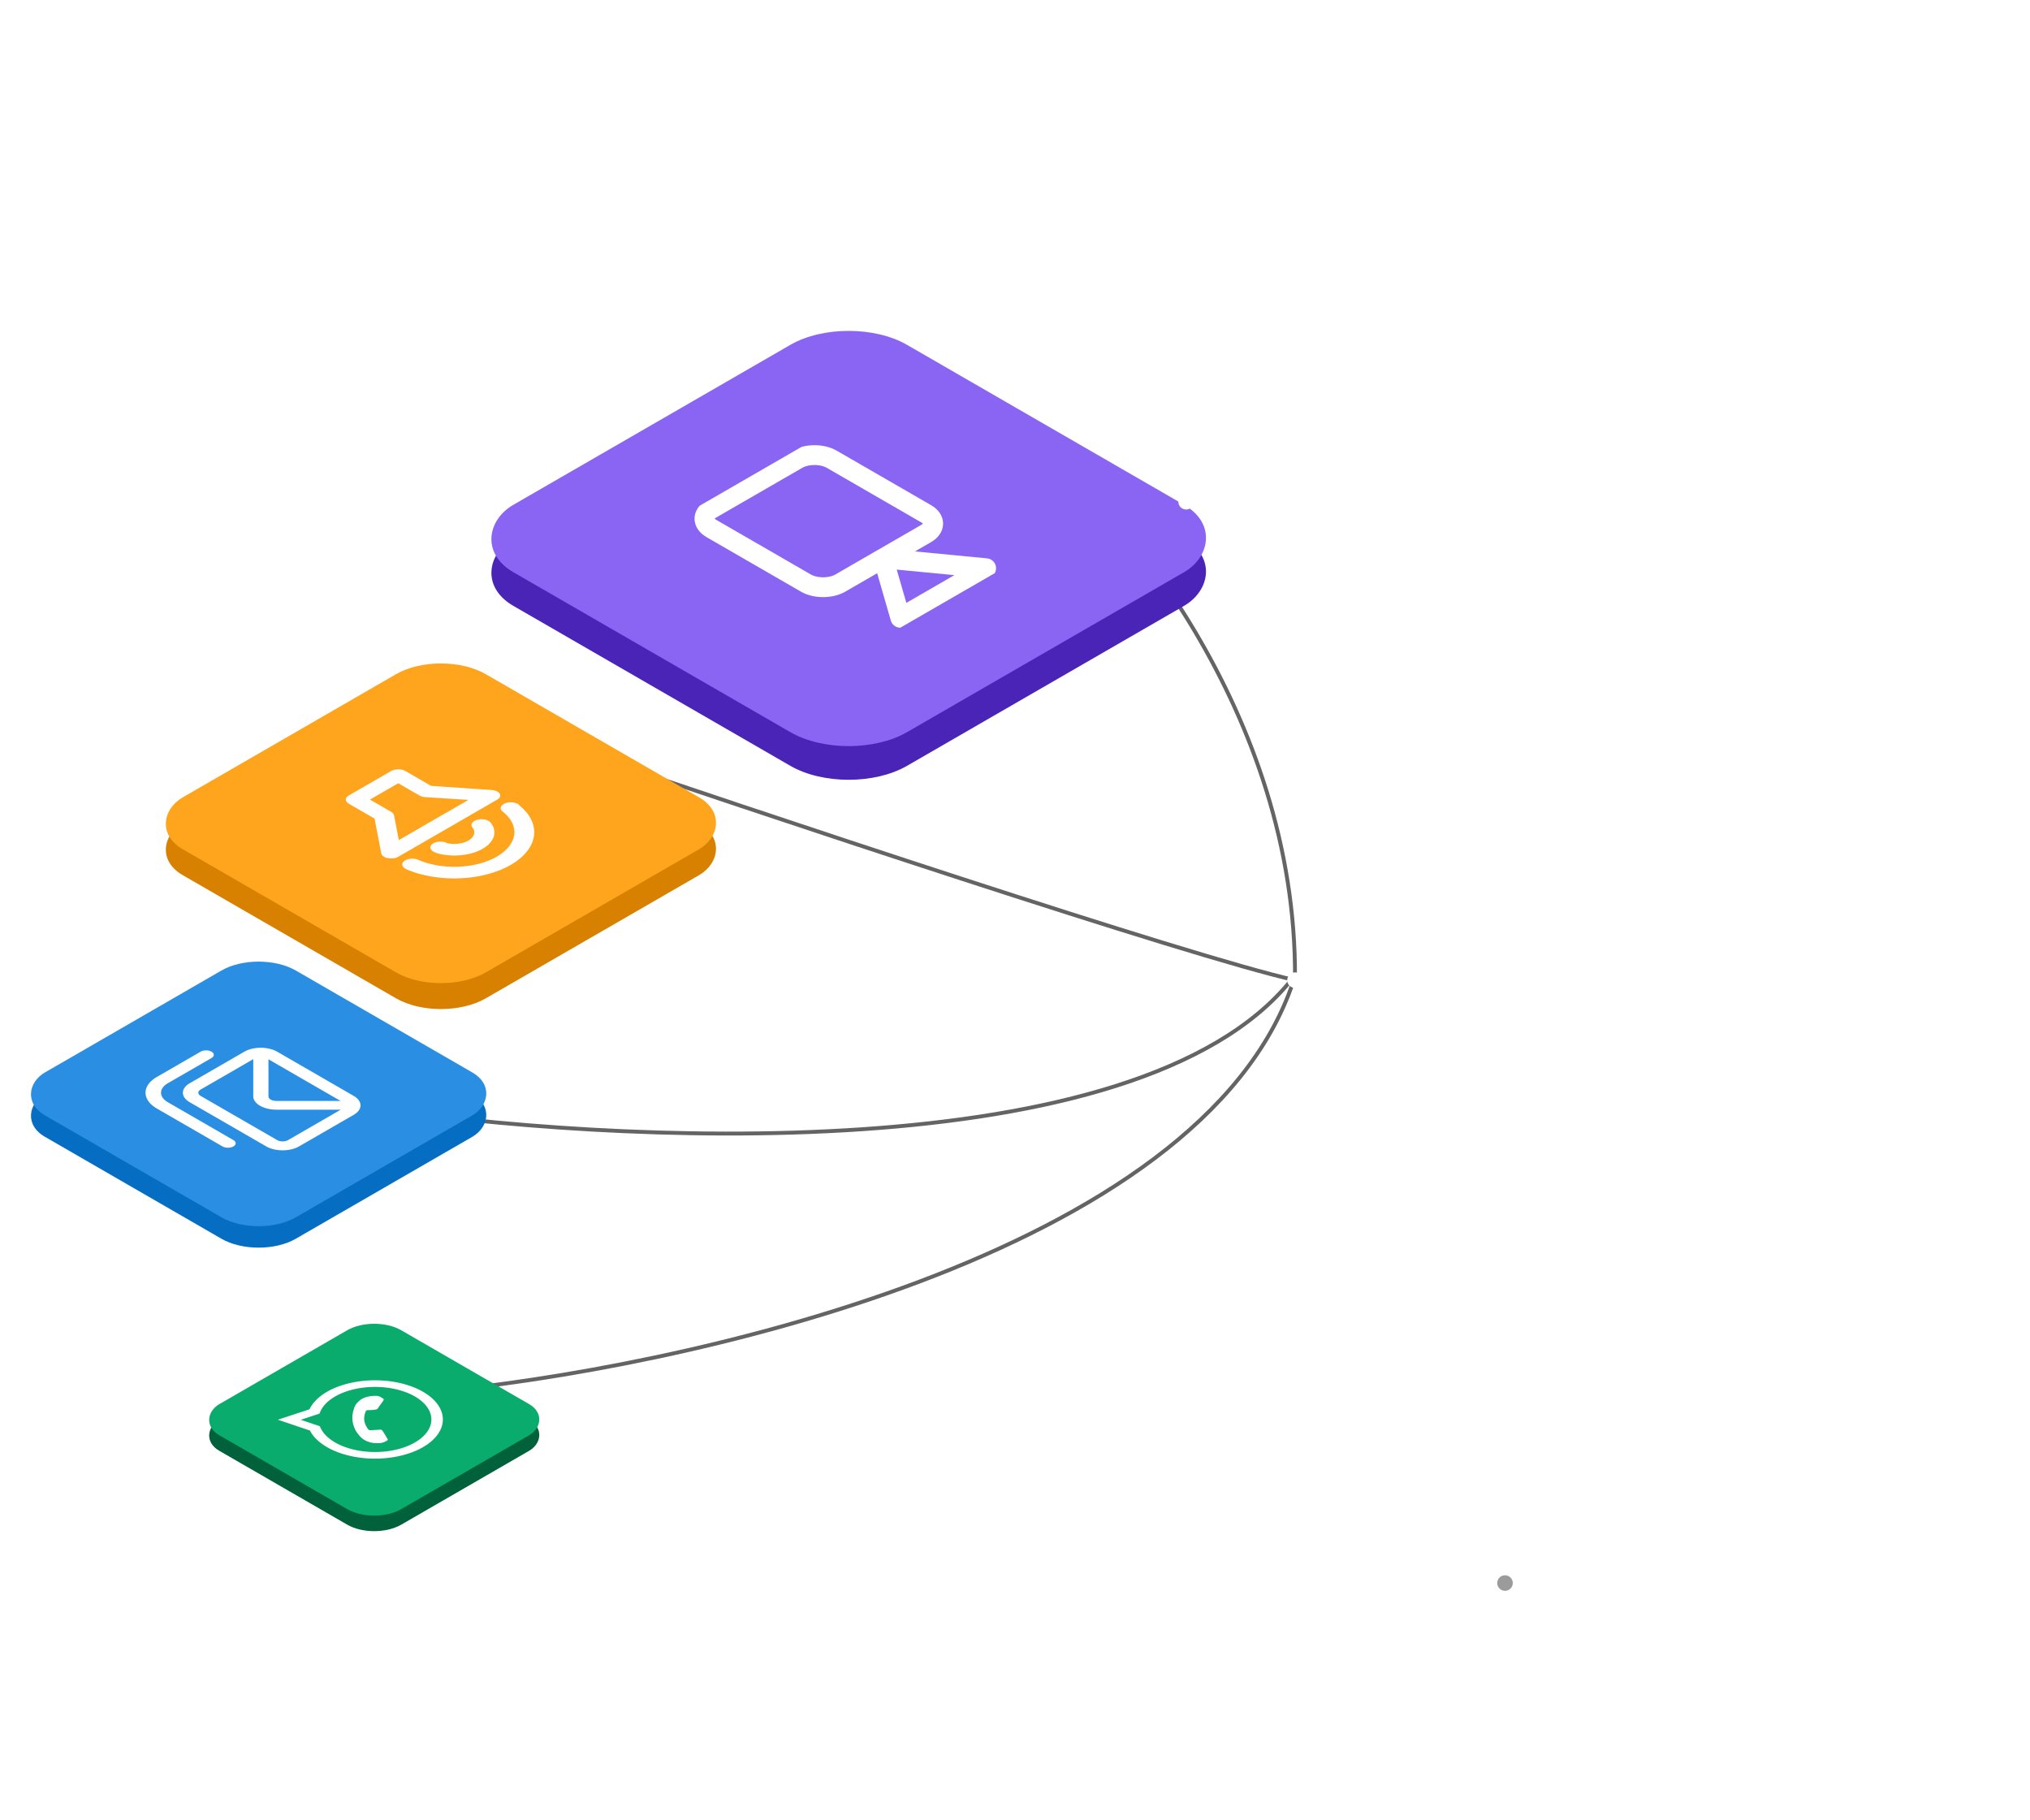 <svg xmlns="http://www.w3.org/2000/svg" fill="none" viewBox="0 0 522 468">
  <g filter="url(#IhxoOWA7ca)">
    <circle cx="109" cy="366" r="2" fill="#fff"/>
  </g>
  <g filter="url(#IhxoOWA7cb)">
    <circle cx="93" cy="289" r="2" fill="#fff"/>
  </g>
  <g filter="url(#IhxoOWA7cc)">
    <circle cx="86" cy="294" r="2" fill="#fff"/>
  </g>
  <mask id="IhxoOWA7ce" style="mask-type:alpha" maskUnits="userSpaceOnUse" x="54" y="0" width="468" height="468">
    <circle cx="288" cy="234" r="233.5" fill="#D9D9D9" stroke="url(#IhxoOWA7cd)"/>
  </mask>
  <g mask="url(#IhxoOWA7ce)">
    <path d="M87.501 144h-7.573c-4.263 0-7.116-4.289-5.257-8.125 6.158-12.707 17.724-33.266 33.456-52.549 24.752-30.337 60.848-51.34 102.616-71.758C243.758-4.573 280.284-3.8 302.209.347a5.76 5.76 0 011.52.517l18.712 9.355c1.821.911 1.275 3.644-.757 3.784l-38.052 2.624a6.002 6.002 0 00-4.407 2.411l-9.36 12.621a6.003 6.003 0 01-3.608 2.302l-52.562 10.834a6.001 6.001 0 00-4.226 3.34l-8.221 17.624c-.201.43-.35.882-.444 1.348l-10.637 52.618a6 6 0 01-6.961 4.713l-27.797-5.089a6.007 6.007 0 01-3.252-1.751l-10.385-10.838a6.002 6.002 0 00-4.333-1.849h-10.712a6 6 0 00-5.938 5.138l-4.181 28.812A6 6 0 01110.67 144H87.501zm53.072 253.329l-2.096 13.572c-.575 3.723-4.905 5.491-7.875 3.175-30.59-23.851-38.568-38.911-55.416-70.8-18.134-40.282-25.59-73.082-25.235-104.88.033-2.911 2.604-5.109 5.496-4.775l8.95 1.034a5.006 5.006 0 012.868 1.34l8.63 8.185a4.993 4.993 0 011.358 2.225l5.067 17.347c.15.517.384 1.005.69 1.447l14.157 20.421c.229.329.417.685.56 1.059l3.943 10.288a4.996 4.996 0 002.61 2.767l28.609 12.93c.509.231.976.544 1.382.929l11.871 11.26a5 5 0 011.434 4.737l-6.898 30.301c-.053.233-.09.469-.109.706l-1.219 15.043a5.002 5.002 0 01-1.356 3.037l-.937.988a4.998 4.998 0 00-.958 5.434l4.118 9.473c.377.867.5 1.823.356 2.757zM295.5 196.5l32.524-13.625a5 5 0 016.484 2.543l1.66 3.651A5 5 0 00340.72 192h25.035a5 5 0 004.219-2.316l3.135-4.927a5 5 0 016.398-1.816L407.5 196.5l21.5 12.25 15.853 9.848a4.99 4.99 0 011.145.979l7.16 8.291a5.003 5.003 0 004.62 1.661l16.579-2.81c4.113-.697 7.221 3.653 5.228 7.319l-10.158 18.677a5.007 5.007 0 01-1.1 1.374l-14.414 12.612a4.995 4.995 0 00-1.358 1.927l-6.706 16.987a4.999 4.999 0 00-.349 1.836v26.189c0 .891-.238 1.765-.689 2.532l-17.278 29.421a4.98 4.98 0 00-.655 1.952l-4.144 35.453a4.998 4.998 0 01-1.791 3.282L400 403.5l-15.73 17.079a5.005 5.005 0 01-4.358 1.566l-19.602-2.691a5.002 5.002 0 01-4.157-3.686l-4.384-16.741a4.993 4.993 0 00-.932-1.856l-12.241-15.301a4.999 4.999 0 01-1.096-3.124v-24.801a5 5 0 00-.345-1.825L327.5 327.5l-3.415-10.673a4.996 4.996 0 01.202-3.576l5.04-11.199c1.489-3.309-.932-7.052-4.56-7.052h-9.997a4.998 4.998 0 01-3.146-1.114l-6.855-5.549a5 5 0 00-4.984-.764l-16.205 6.407a4.999 4.999 0 01-4.811-.629l-18.995-14.039a5.005 5.005 0 01-2.001-3.507l-2.666-25.773a5.006 5.006 0 00-.616-1.937l-7.196-12.793a5 5 0 01-.124-4.669l9.897-20a5.001 5.001 0 012.929-2.535L295.5 196.5z" fill="#fff" fill-opacity=".1"/>
    <path d="M416.944 172.571l-13.177-5.353a7.003 7.003 0 01-2.926-2.233l-9.74-12.737a6.999 6.999 0 00-5.56-2.748h-7.437c-.402 0-.803.035-1.199.104l-21.81 3.793a7.084 7.084 0 01-1.199.103h-18.214a7 7 0 00-5.768 3.034l-2.927 4.258c-.324.47-.703.899-1.131 1.277l-11.703 10.353a7.004 7.004 0 01-1.428.978l-12.197 6.295a6.999 6.999 0 01-5.249.477l-3.817-1.162a7 7 0 01-4.962-6.697v-3.874a7 7 0 00-.998-3.602l-.914-1.524a6.057 6.057 0 00-3.068-2.555 6.06 6.06 0 01-3.409-8.133l1.042-2.345a7.049 7.049 0 01.871-1.454l5.113-6.573a6.992 6.992 0 013.487-2.399l7.279-2.216a6.996 6.996 0 003.456-2.359l2.213-2.803a7 7 0 00-.636-9.377l-5.792-5.585a7 7 0 01-1.448-8.075l2.778-5.769a7 7 0 014.98-3.837l24.389-4.706a6.992 6.992 0 011.326-.127h17.257c4.874 0 8.248-4.869 6.537-9.433-.619-1.65-1.827-3.05-3.512-3.566-3.097-.947-7.437-1.413-10.451.999-3.22 2.576-19.181 5.324-31.196 6.994-4.15.577-7.804-2.676-7.804-6.866V71.16c0-1.407.424-2.78 1.216-3.943l4.813-7.058a6.999 6.999 0 013.996-2.825l23.37-6.173a7.009 7.009 0 001.172-.425l20.61-9.618a6.994 6.994 0 002.289-1.712l1.766-2.001a7 7 0 0110.031-.48l6.706 6.273a7 7 0 007.87 1.17l22.245-10.933c1.849-.91 4.006-.968 5.855-.06 6.581 3.233 18.49 9.937 30.061 19.126 17 13.5 30.5 26 40.5 38.5s26 38.5 32 54c4.433 11.452 11.767 34.022 14.831 46.202.451 1.793.116 3.676-.869 5.24l-6.654 10.569a3.385 3.385 0 00-.437 1.052c-.83 3.633-6.06 3.467-6.658-.212l-2.979-18.335a5.378 5.378 0 00-10.182-1.412l-8.568 18.358a6.984 6.984 0 01-1.274 1.867l-1.54 1.618c-3.554 3.732-9.786 2.473-11.614-2.345l-.217-.571a6.998 6.998 0 00-5.026-4.35l-13.821-3.072a6.93 6.93 0 01-.964-.288l-12.884-4.887a6.997 6.997 0 01-2.073-1.23l-22.706-19.462a6.983 6.983 0 00-1.921-1.171z" fill="#fff" fill-opacity=".1"/>
    <g filter="url(#IhxoOWA7cf)">
      <circle cx="288" cy="234" r="234" fill="url(#IhxoOWA7cg)" fill-opacity=".26"/>
    </g>
    <circle cx="288" cy="234" r="233.5" stroke="url(#IhxoOWA7ch)"/>
    <path d="M94 284.5c62.833 9.667 198.4 16.7 238-32.5M110 358c64.333-5.833 198.9-35.1 222.5-105.5" stroke="#646464"/>
    <g filter="url(#IhxoOWA7ci)">
      <circle cx="387" cy="407" r="2" fill="#9B9B9B"/>
    </g>
  </g>
  <g filter="url(#IhxoOWA7cj)">
    <rect width="54" height="54" rx="8" transform="matrix(.866 .5 -.866 .5 92.23 321)" fill="#00613B"/>
    <rect width="54" height="54" rx="8" transform="matrix(.866 .5 -.866 .5 92.23 317)" fill="#0AAC6E"/>
    <g clip-path="url(#IhxoOWA7ck)">
      <path d="M95.483 348.676c-.153-.267-.922-1.573-1.103-1.795-.179-.222-.333-.37-.847-.311-.513.059-1.8.119-2.185.134-.385.015-.59-.075-.743-.341-.547-.734-.868-1.516-.95-2.313a4.575 4.575 0 01.421-2.223c.13-.281.457-.285.764-.284.276 0 .668-.03 1.002-.045a4.86 4.86 0 00.822-.119.97.97 0 00.33-.126.461.461 0 00.184-.201c.077-.133.978-1.365 1.34-1.869.349-.491.014-.591-.166-.706-.17-.109-.374-.229-.579-.347a2.053 2.053 0 00-.559-.199 2.688 2.688 0 00-.65-.052 8.077 8.077 0 00-1.98.209 5.897 5.897 0 00-1.668.652c-1.062.729-1.733 1.621-1.93 2.567-.659 1.906-.449 3.879.611 5.724.328.474.698.938 1.108 1.39.438.473 1.061.881 1.82 1.19a6.638 6.638 0 001.707.392c.61.062 1.235.049 1.836-.036.663-.149 1.234-.408 1.645-.743.053-.119-.076-.281-.23-.548zm14.397-4.732c0-2.443-1.538-4.802-4.327-6.638-2.788-1.837-6.638-3.025-10.832-3.345-4.193-.32-8.446.251-11.965 1.606-3.519 1.356-6.064 3.403-7.163 5.762l-8.14 2.679 8.252 2.785c.823 1.612 2.333 3.08 4.392 4.269l.005.002c2.44 1.408 5.548 2.366 8.931 2.754 3.383.388 6.89.189 10.076-.573 3.187-.762 5.911-2.053 7.828-3.708 1.917-1.656 2.941-3.602 2.943-5.593zm-20.682 8.158c-2.656-.352-5.086-1.128-7.013-2.24l-.005-.003c-1.835-1.06-3.143-2.385-3.787-3.837l-.153-.344-4.897-1.652 4.818-1.587.145-.364c.64-1.613 2.096-3.08 4.18-4.216 2.085-1.136 4.707-1.89 7.533-2.166 2.827-.275 5.732-.061 8.347.616 2.616.678 4.825 1.788 6.348 3.19 1.523 1.402 2.292 3.033 2.209 4.688-.083 1.654-1.014 3.257-2.674 4.606-1.661 1.349-3.978 2.383-6.657 2.972s-5.6.706-8.394.337z" fill="#fff"/>
    </g>
  </g>
  <g filter="url(#IhxoOWA7cl)">
    <circle cx="94" cy="129" r="2" fill="#fff"/>
  </g>
  <g filter="url(#IhxoOWA7cm)">
    <circle cx="126" cy="88" r="2" fill="#fff"/>
  </g>
  <path d="M142.5 191c52.333 17.833 163.7 55 190.5 61" stroke="#646464"/>
  <g filter="url(#IhxoOWA7cn)">
    <rect width="74.483" height="74.483" rx="11.034" transform="matrix(.866 .5 -.866 .5 66.504 229.517)" fill="#066EC2"/>
    <rect width="74.483" height="74.483" rx="11.034" transform="matrix(.866 .5 -.866 .5 66.504 224)" fill="#2A8FE2"/>
    <g clip-path="url(#IhxoOWA7co)">
      <path d="M60.02 273.117l-16.871-9.741c-1.119-.646-1.747-1.522-1.747-2.435s.628-1.789 1.747-2.435l11.248-6.494c.373-.216.582-.508.582-.812 0-.304-.21-.596-.582-.812-.373-.215-.879-.336-1.406-.336-.527 0-1.033.121-1.406.336l-11.248 6.494c-1.864 1.077-2.912 2.537-2.912 4.059 0 1.522 1.048 2.982 2.912 4.059l16.872 9.741c.373.215.878.336 1.406.336.527 0 1.033-.121 1.406-.336.373-.216.582-.508.582-.812 0-.305-.21-.597-.582-.812zm30.932-11.364L71.27 250.388c-1.119-.646-2.636-1.008-4.218-1.008-1.582 0-3.1.362-4.218 1.008l-14.06 8.118c-1.119.646-1.747 1.522-1.747 2.435s.628 1.789 1.747 2.435l19.684 11.365c1.118.645 2.636 1.008 4.218 1.008 1.582 0 3.099-.363 4.218-1.008l14.06-8.118c1.118-.646 1.746-1.522 1.746-2.435 0-.914-.628-1.789-1.747-2.435zm-3.388 1.29H71.03a3.26 3.26 0 01-.766-.086 2.441 2.441 0 01-.648-.25 1.347 1.347 0 01-.433-.375.746.746 0 01-.15-.441v-9.546l18.53 10.698zM74.08 273.117c-.373.215-.88.336-1.406.336-.528 0-1.034-.121-1.406-.336l-19.684-11.364c-.373-.216-.583-.508-.583-.812 0-.305.21-.597.583-.812l13.54-7.817v9.546c0 .913.629 1.788 1.747 2.433 1.117.646 2.633 1.008 4.214 1.009H87.62l-13.54 7.817z" fill="#fff"/>
    </g>
  </g>
  <g filter="url(#IhxoOWA7cp)">
    <rect width="89.996" height="89.996" rx="13.333" transform="matrix(.866 .5 -.866 .5 106.712 126.666)" fill="#D88100"/>
    <rect width="89.996" height="89.996" rx="13.333" transform="matrix(.866 .5 -.866 .5 106.712 120)" fill="#FFA41D"/>
    <g clip-path="url(#IhxoOWA7cq)">
      <path d="M121.81 157.359c-.168-.244-.445-.458-.803-.621a3.752 3.752 0 00-1.235-.303l-15.571-1.05-6.64-3.833c-.482-.279-1.137-.435-1.819-.435-.682 0-1.337.156-1.819.435l-10.915 6.301c-.482.279-.753.656-.753 1.05s.27.772.753 1.051l6.64 3.833 1.728 8.938c.063.333.32.644.728.882.267.159.598.278.964.347.457.093.95.11 1.424.049a3.424 3.424 0 001.25-.396l25.467-14.704c.342-.198.58-.448.686-.722a.898.898 0 00-.085-.822zm-25.922 11.963l-1.237-6.386c-.064-.333-.32-.644-.728-.882l-5.457-3.151 7.276-4.201 5.457 3.151c.413.236.952.384 1.528.42l11.061.714-17.9 10.335zm30.87-9.127a2.667 2.667 0 00-.757-.389 3.972 3.972 0 00-.957-.193 4.44 4.44 0 00-1.012.034c-.33.049-.64.136-.913.254a2.238 2.238 0 00-.674.437c-.173.17-.286.357-.334.552-.095.394.084.794.499 1.112 2.179 1.716 3.223 3.826 2.941 5.949-.282 2.122-1.869 4.115-4.476 5.62s-6.06 2.422-9.736 2.585c-3.675.162-7.33-.44-10.303-1.698-.517-.259-1.19-.389-1.872-.362-.683.028-1.318.211-1.767.509-.448.298-.674.687-.626 1.08.048.394.365.761.881 1.02l.255.147c3.964 1.687 8.845 2.498 13.756 2.285 4.911-.213 9.526-1.436 13.009-3.447 3.482-2.011 5.6-4.675 5.97-7.511.369-2.835-1.035-5.653-3.957-7.942l.073-.042zm-18.628 9.789c-.56-.234-1.257-.33-1.94-.267-.682.063-1.293.28-1.698.603-.405.323-.572.726-.463 1.12.11.393.485.746 1.045.98.2.113.426.208.673.284 1.92.528 4.076.7 6.171.491 2.096-.208 4.028-.786 5.532-1.654 1.503-.868 2.504-1.983 2.865-3.193.36-1.21.063-2.455-.852-3.563-.304-.354-.839-.623-1.487-.75a4.326 4.326 0 00-1.969.078c-.613.175-1.08.484-1.298.858-.218.374-.17.783.134 1.137.428.55.557 1.162.368 1.755-.188.593-.684 1.138-1.422 1.565-.738.426-1.684.712-2.711.821a8.65 8.65 0 01-3.039-.213l.091-.052z" fill="#fff"/>
    </g>
  </g>
  <g filter="url(#IhxoOWA7cr)">
    <circle cx="301" cy="102" r="2" fill="#fff"/>
  </g>
  <path d="M264 111c23.167 18.333 69.4 72.1 69 140.5" stroke="#646464"/>
  <g filter="url(#IhxoOWA7cs)">
    <rect width="116.896" height="116.896" rx="17.318" transform="matrix(.866 .5 -.866 .5 218.235 28.659)" fill="#4A24B7"/>
    <rect width="116.896" height="116.896" rx="17.318" transform="matrix(.866 .5 -.866 .5 218.235 20)" fill="#8A65F4"/>
    <g clip-path="url(#IhxoOWA7ct)" stroke="#fff" stroke-width="5.096" stroke-linecap="round" stroke-linejoin="round">
      <path d="M253.582 86.092l-26.479-2.548 4.413 15.288 22.066-12.74zm-15.446-14.014l-24.273-14.014c-2.437-1.407-6.389-1.407-8.826 0l-22.066 12.74c-2.438 1.407-2.438 3.689 0 5.096l24.272 14.013c2.438 1.408 6.389 1.408 8.827 0l22.066-12.74c2.437-1.407 2.437-3.688 0-5.095z"/>
    </g>
  </g>
  <g filter="url(#IhxoOWA7cu)">
    <circle cx="333" cy="252" r="2" fill="#fff"/>
  </g>
  <g filter="url(#IhxoOWA7cv)">
    <circle cx="371" cy="221" r="2" fill="#fff"/>
  </g>
  <g filter="url(#IhxoOWA7cw)">
    <circle cx="378" cy="234" r="2" fill="#fff"/>
  </g>
  <g filter="url(#IhxoOWA7cx)">
    <circle cx="419" cy="244" r="2" fill="#fff"/>
  </g>
  <g filter="url(#IhxoOWA7cy)">
    <circle cx="422" cy="234" r="2" fill="#fff"/>
  </g>
  <g filter="url(#IhxoOWA7cz)">
    <circle cx="360" cy="40" r="2" fill="#fff"/>
  </g>
  <g filter="url(#IhxoOWA7cA)">
    <circle cx="356" cy="46" r="2" fill="#fff"/>
  </g>
  <g filter="url(#IhxoOWA7cB)">
    <circle cx="367" cy="48" r="2" fill="#fff"/>
  </g>
  <g filter="url(#IhxoOWA7cC)">
    <circle cx="395" cy="44" r="2" fill="#fff"/>
  </g>
  <g filter="url(#IhxoOWA7cD)">
    <circle cx="393" cy="66" r="2" fill="#fff"/>
  </g>
  <g filter="url(#IhxoOWA7cE)">
    <circle cx="312" cy="115" r="2" fill="#fff"/>
  </g>
  <g filter="url(#IhxoOWA7cF)">
    <circle cx="305" cy="129" r="2" fill="#fff"/>
  </g>
  <g filter="url(#IhxoOWA7cG)">
    <circle cx="321" cy="144" r="2" fill="#fff"/>
  </g>
  <g filter="url(#IhxoOWA7cH)">
    <circle cx="356" cy="102" r="2" fill="#fff"/>
  </g>
  <g filter="url(#IhxoOWA7cI)">
    <circle cx="429" cy="240" r="2" fill="#fff"/>
  </g>
  <g filter="url(#IhxoOWA7cJ)">
    <circle cx="371" cy="193" r="2" fill="#fff"/>
  </g>
  <g filter="url(#IhxoOWA7cK)">
    <circle cx="469" cy="232" r="2" fill="#fff"/>
  </g>
  <g filter="url(#IhxoOWA7cL)">
    <circle cx="433" cy="261" r="2" fill="#fff"/>
  </g>
  <g filter="url(#IhxoOWA7cM)">
    <circle cx="425" cy="285" r="2" fill="#fff"/>
  </g>
  <g filter="url(#IhxoOWA7cN)">
    <circle cx="371" cy="335" r="2" fill="#fff"/>
  </g>
  <g filter="url(#IhxoOWA7cO)">
    <circle cx="340" cy="377" r="2" fill="#fff"/>
  </g>
  <g filter="url(#IhxoOWA7cP)">
    <circle cx="279" cy="290" r="2" fill="#fff"/>
  </g>
  <g filter="url(#IhxoOWA7cQ)">
    <circle cx="256" cy="244" r="2" fill="#fff"/>
  </g>
  <g filter="url(#IhxoOWA7cR)">
    <circle cx="258" cy="260" r="2" fill="#fff"/>
  </g>
  <g filter="url(#IhxoOWA7cS)">
    <circle cx="269" cy="268" r="2" fill="#fff"/>
  </g>
  <g filter="url(#IhxoOWA7cT)">
    <circle cx="283" cy="202" r="2" fill="#fff"/>
  </g>
  <g filter="url(#IhxoOWA7cU)">
    <circle cx="378" cy="309" r="2" fill="#fff"/>
  </g>
  <g filter="url(#IhxoOWA7cV)">
    <circle cx="425" cy="328" r="2" fill="#fff"/>
  </g>
  <g filter="url(#IhxoOWA7cW)">
    <circle cx="473" cy="159" r="2" fill="#fff"/>
  </g>
  <g filter="url(#IhxoOWA7cX)">
    <circle cx="465" cy="155" r="2" fill="#fff"/>
  </g>
  <g filter="url(#IhxoOWA7cY)">
    <circle cx="473" cy="146" r="2" fill="#fff"/>
  </g>
  <g filter="url(#IhxoOWA7cZ)">
    <circle cx="451" cy="142" r="2" fill="#fff"/>
  </g>
  <g filter="url(#IhxoOWA7caa)">
    <circle cx="440" cy="115" r="2" fill="#fff"/>
  </g>
  <defs>
    <filter id="IhxoOWA7ca" x="102" y="359" width="14" height="14" filterUnits="userSpaceOnUse" color-interpolation-filters="sRGB">
      <feFlood flood-opacity="0" result="BackgroundImageFix"/>
      <feColorMatrix in="SourceAlpha" type="matrix" values="0 0 0 0 0 0 0 0 0 0 0 0 0 0 0 0 0 0 127 0" result="hardAlpha"/>
      <feMorphology radius="5" operator="dilate" in="SourceAlpha" result="effect1_dropShadow_4041_10395"/>
      <feOffset/>
      <feComposite in2="hardAlpha" operator="out"/>
      <feColorMatrix type="matrix" values="0 0 0 0 1 0 0 0 0 1 0 0 0 0 1 0 0 0 0.27 0"/>
      <feBlend mode="normal" in2="BackgroundImageFix" result="effect1_dropShadow_4041_10395"/>
      <feBlend mode="normal" in="SourceGraphic" in2="effect1_dropShadow_4041_10395" result="shape"/>
    </filter>
    <filter id="IhxoOWA7cb" x="86" y="282" width="14" height="14" filterUnits="userSpaceOnUse" color-interpolation-filters="sRGB">
      <feFlood flood-opacity="0" result="BackgroundImageFix"/>
      <feColorMatrix in="SourceAlpha" type="matrix" values="0 0 0 0 0 0 0 0 0 0 0 0 0 0 0 0 0 0 127 0" result="hardAlpha"/>
      <feMorphology radius="5" operator="dilate" in="SourceAlpha" result="effect1_dropShadow_4041_10395"/>
      <feOffset/>
      <feComposite in2="hardAlpha" operator="out"/>
      <feColorMatrix type="matrix" values="0 0 0 0 1 0 0 0 0 1 0 0 0 0 1 0 0 0 0.27 0"/>
      <feBlend mode="normal" in2="BackgroundImageFix" result="effect1_dropShadow_4041_10395"/>
      <feBlend mode="normal" in="SourceGraphic" in2="effect1_dropShadow_4041_10395" result="shape"/>
    </filter>
    <filter id="IhxoOWA7cc" x="79" y="287" width="14" height="14" filterUnits="userSpaceOnUse" color-interpolation-filters="sRGB">
      <feFlood flood-opacity="0" result="BackgroundImageFix"/>
      <feColorMatrix in="SourceAlpha" type="matrix" values="0 0 0 0 0 0 0 0 0 0 0 0 0 0 0 0 0 0 127 0" result="hardAlpha"/>
      <feMorphology radius="5" operator="dilate" in="SourceAlpha" result="effect1_dropShadow_4041_10395"/>
      <feOffset/>
      <feComposite in2="hardAlpha" operator="out"/>
      <feColorMatrix type="matrix" values="0 0 0 0 1 0 0 0 0 1 0 0 0 0 1 0 0 0 0.27 0"/>
      <feBlend mode="normal" in2="BackgroundImageFix" result="effect1_dropShadow_4041_10395"/>
      <feBlend mode="normal" in="SourceGraphic" in2="effect1_dropShadow_4041_10395" result="shape"/>
    </filter>
    <filter id="IhxoOWA7cf" x="50" y="-4" width="476" height="476" filterUnits="userSpaceOnUse" color-interpolation-filters="sRGB">
      <feFlood flood-opacity="0" result="BackgroundImageFix"/>
      <feBlend mode="normal" in="SourceGraphic" in2="BackgroundImageFix" result="shape"/>
      <feColorMatrix in="SourceAlpha" type="matrix" values="0 0 0 0 0 0 0 0 0 0 0 0 0 0 0 0 0 0 127 0" result="hardAlpha"/>
      <feOffset dx="12" dy="9"/>
      <feGaussianBlur stdDeviation="2"/>
      <feComposite in2="hardAlpha" operator="arithmetic" k2="-1" k3="1"/>
      <feColorMatrix type="matrix" values="0 0 0 0 1 0 0 0 0 1 0 0 0 0 1 0 0 0 0.15 0"/>
      <feBlend mode="normal" in2="shape" result="effect1_innerShadow_4041_10395"/>
      <feColorMatrix in="SourceAlpha" type="matrix" values="0 0 0 0 0 0 0 0 0 0 0 0 0 0 0 0 0 0 127 0" result="hardAlpha"/>
      <feOffset dx="-24" dy="-28"/>
      <feGaussianBlur stdDeviation="2"/>
      <feComposite in2="hardAlpha" operator="arithmetic" k2="-1" k3="1"/>
      <feColorMatrix type="matrix" values="0 0 0 0 0 0 0 0 0 0 0 0 0 0 0 0 0 0 0.25 0"/>
      <feBlend mode="normal" in2="effect1_innerShadow_4041_10395" result="effect2_innerShadow_4041_10395"/>
    </filter>
    <filter id="IhxoOWA7ci" x="380" y="400" width="14" height="14" filterUnits="userSpaceOnUse" color-interpolation-filters="sRGB">
      <feFlood flood-opacity="0" result="BackgroundImageFix"/>
      <feColorMatrix in="SourceAlpha" type="matrix" values="0 0 0 0 0 0 0 0 0 0 0 0 0 0 0 0 0 0 127 0" result="hardAlpha"/>
      <feMorphology radius="5" operator="dilate" in="SourceAlpha" result="effect1_dropShadow_4041_10395"/>
      <feOffset/>
      <feComposite in2="hardAlpha" operator="out"/>
      <feColorMatrix type="matrix" values="0 0 0 0 1 0 0 0 0 1 0 0 0 0 1 0 0 0 0.27 0"/>
      <feBlend mode="normal" in2="BackgroundImageFix" result="effect1_dropShadow_4041_10395"/>
      <feBlend mode="normal" in="SourceGraphic" in2="effect1_dropShadow_4041_10395" result="shape"/>
    </filter>
    <filter id="IhxoOWA7cj" x="47.523" y="319.343" width="97.414" height="80.314" filterUnits="userSpaceOnUse" color-interpolation-filters="sRGB">
      <feFlood flood-opacity="0" result="BackgroundImageFix"/>
      <feColorMatrix in="SourceAlpha" type="matrix" values="0 0 0 0 0 0 0 0 0 0 0 0 0 0 0 0 0 0 127 0" result="hardAlpha"/>
      <feOffset dx="4" dy="21"/>
      <feGaussianBlur stdDeviation="3"/>
      <feComposite in2="hardAlpha" operator="out"/>
      <feColorMatrix type="matrix" values="0 0 0 0 0 0 0 0 0 0 0 0 0 0 0 0 0 0 0.25 0"/>
      <feBlend mode="normal" in2="BackgroundImageFix" result="effect1_dropShadow_4041_10395"/>
      <feBlend mode="normal" in="SourceGraphic" in2="effect1_dropShadow_4041_10395" result="shape"/>
    </filter>
    <filter id="IhxoOWA7cl" x="87" y="122" width="14" height="14" filterUnits="userSpaceOnUse" color-interpolation-filters="sRGB">
      <feFlood flood-opacity="0" result="BackgroundImageFix"/>
      <feColorMatrix in="SourceAlpha" type="matrix" values="0 0 0 0 0 0 0 0 0 0 0 0 0 0 0 0 0 0 127 0" result="hardAlpha"/>
      <feMorphology radius="5" operator="dilate" in="SourceAlpha" result="effect1_dropShadow_4041_10395"/>
      <feOffset/>
      <feComposite in2="hardAlpha" operator="out"/>
      <feColorMatrix type="matrix" values="0 0 0 0 1 0 0 0 0 1 0 0 0 0 1 0 0 0 0.27 0"/>
      <feBlend mode="normal" in2="BackgroundImageFix" result="effect1_dropShadow_4041_10395"/>
      <feBlend mode="normal" in="SourceGraphic" in2="effect1_dropShadow_4041_10395" result="shape"/>
    </filter>
    <filter id="IhxoOWA7cm" x="119" y="81" width="14" height="14" filterUnits="userSpaceOnUse" color-interpolation-filters="sRGB">
      <feFlood flood-opacity="0" result="BackgroundImageFix"/>
      <feColorMatrix in="SourceAlpha" type="matrix" values="0 0 0 0 0 0 0 0 0 0 0 0 0 0 0 0 0 0 127 0" result="hardAlpha"/>
      <feMorphology radius="5" operator="dilate" in="SourceAlpha" result="effect1_dropShadow_4041_10395"/>
      <feOffset/>
      <feComposite in2="hardAlpha" operator="out"/>
      <feColorMatrix type="matrix" values="0 0 0 0 1 0 0 0 0 1 0 0 0 0 1 0 0 0 0.27 0"/>
      <feBlend mode="normal" in2="BackgroundImageFix" result="effect1_dropShadow_4041_10395"/>
      <feBlend mode="normal" in="SourceGraphic" in2="effect1_dropShadow_4041_10395" result="shape"/>
    </filter>
    <filter id="IhxoOWA7cn" x=".598" y="227.232" width="131.812" height="100.536" filterUnits="userSpaceOnUse" color-interpolation-filters="sRGB">
      <feFlood flood-opacity="0" result="BackgroundImageFix"/>
      <feColorMatrix in="SourceAlpha" type="matrix" values="0 0 0 0 0 0 0 0 0 0 0 0 0 0 0 0 0 0 127 0" result="hardAlpha"/>
      <feOffset dy="20"/>
      <feGaussianBlur stdDeviation="3.5"/>
      <feComposite in2="hardAlpha" operator="out"/>
      <feColorMatrix type="matrix" values="0 0 0 0 0 0 0 0 0 0 0 0 0 0 0 0 0 0 0.25 0"/>
      <feBlend mode="normal" in2="BackgroundImageFix" result="effect1_dropShadow_4041_10395"/>
      <feBlend mode="normal" in="SourceGraphic" in2="effect1_dropShadow_4041_10395" result="shape"/>
    </filter>
    <filter id="IhxoOWA7cp" x="33.203" y="123.905" width="160.351" height="144.523" filterUnits="userSpaceOnUse" color-interpolation-filters="sRGB">
      <feFlood flood-opacity="0" result="BackgroundImageFix"/>
      <feColorMatrix in="SourceAlpha" type="matrix" values="0 0 0 0 0 0 0 0 0 0 0 0 0 0 0 0 0 0 127 0" result="hardAlpha"/>
      <feOffset dx="6.666" dy="46.67"/>
      <feGaussianBlur stdDeviation="4.5"/>
      <feComposite in2="hardAlpha" operator="out"/>
      <feColorMatrix type="matrix" values="0 0 0 0 0 0 0 0 0 0 0 0 0 0 0 0 0 0 0.25 0"/>
      <feBlend mode="normal" in2="BackgroundImageFix" result="effect1_dropShadow_4041_10395"/>
      <feBlend mode="normal" in="SourceGraphic" in2="effect1_dropShadow_4041_10395" result="shape"/>
    </filter>
    <filter id="IhxoOWA7cr" x="294" y="95" width="14" height="14" filterUnits="userSpaceOnUse" color-interpolation-filters="sRGB">
      <feFlood flood-opacity="0" result="BackgroundImageFix"/>
      <feColorMatrix in="SourceAlpha" type="matrix" values="0 0 0 0 0 0 0 0 0 0 0 0 0 0 0 0 0 0 127 0" result="hardAlpha"/>
      <feMorphology radius="5" operator="dilate" in="SourceAlpha" result="effect1_dropShadow_4041_10395"/>
      <feOffset/>
      <feComposite in2="hardAlpha" operator="out"/>
      <feColorMatrix type="matrix" values="0 0 0 0 1 0 0 0 0 1 0 0 0 0 1 0 0 0 0.27 0"/>
      <feBlend mode="normal" in2="BackgroundImageFix" result="effect1_dropShadow_4041_10395"/>
      <feBlend mode="normal" in="SourceGraphic" in2="effect1_dropShadow_4041_10395" result="shape"/>
    </filter>
    <filter id="IhxoOWA7cs" x="113.785" y="25.072" width="208.898" height="187.41" filterUnits="userSpaceOnUse" color-interpolation-filters="sRGB">
      <feFlood flood-opacity="0" result="BackgroundImageFix"/>
      <feColorMatrix in="SourceAlpha" type="matrix" values="0 0 0 0 0 0 0 0 0 0 0 0 0 0 0 0 0 0 127 0" result="hardAlpha"/>
      <feOffset dy="60"/>
      <feGaussianBlur stdDeviation="6"/>
      <feComposite in2="hardAlpha" operator="out"/>
      <feColorMatrix type="matrix" values="0 0 0 0 0 0 0 0 0 0 0 0 0 0 0 0 0 0 0.25 0"/>
      <feBlend mode="normal" in2="BackgroundImageFix" result="effect1_dropShadow_4041_10395"/>
      <feBlend mode="normal" in="SourceGraphic" in2="effect1_dropShadow_4041_10395" result="shape"/>
    </filter>
    <filter id="IhxoOWA7cu" x="326" y="245" width="14" height="14" filterUnits="userSpaceOnUse" color-interpolation-filters="sRGB">
      <feFlood flood-opacity="0" result="BackgroundImageFix"/>
      <feColorMatrix in="SourceAlpha" type="matrix" values="0 0 0 0 0 0 0 0 0 0 0 0 0 0 0 0 0 0 127 0" result="hardAlpha"/>
      <feMorphology radius="5" operator="dilate" in="SourceAlpha" result="effect1_dropShadow_4041_10395"/>
      <feOffset/>
      <feComposite in2="hardAlpha" operator="out"/>
      <feColorMatrix type="matrix" values="0 0 0 0 0.392 0 0 0 0 0.392 0 0 0 0 0.392 0 0 0 1 0"/>
      <feBlend mode="normal" in2="BackgroundImageFix" result="effect1_dropShadow_4041_10395"/>
      <feBlend mode="normal" in="SourceGraphic" in2="effect1_dropShadow_4041_10395" result="shape"/>
    </filter>
    <filter id="IhxoOWA7cv" x="364" y="214" width="14" height="14" filterUnits="userSpaceOnUse" color-interpolation-filters="sRGB">
      <feFlood flood-opacity="0" result="BackgroundImageFix"/>
      <feColorMatrix in="SourceAlpha" type="matrix" values="0 0 0 0 0 0 0 0 0 0 0 0 0 0 0 0 0 0 127 0" result="hardAlpha"/>
      <feMorphology radius="5" operator="dilate" in="SourceAlpha" result="effect1_dropShadow_4041_10395"/>
      <feOffset/>
      <feComposite in2="hardAlpha" operator="out"/>
      <feColorMatrix type="matrix" values="0 0 0 0 1 0 0 0 0 1 0 0 0 0 1 0 0 0 0.27 0"/>
      <feBlend mode="normal" in2="BackgroundImageFix" result="effect1_dropShadow_4041_10395"/>
      <feBlend mode="normal" in="SourceGraphic" in2="effect1_dropShadow_4041_10395" result="shape"/>
    </filter>
    <filter id="IhxoOWA7cw" x="371" y="227" width="14" height="14" filterUnits="userSpaceOnUse" color-interpolation-filters="sRGB">
      <feFlood flood-opacity="0" result="BackgroundImageFix"/>
      <feColorMatrix in="SourceAlpha" type="matrix" values="0 0 0 0 0 0 0 0 0 0 0 0 0 0 0 0 0 0 127 0" result="hardAlpha"/>
      <feMorphology radius="5" operator="dilate" in="SourceAlpha" result="effect1_dropShadow_4041_10395"/>
      <feOffset/>
      <feComposite in2="hardAlpha" operator="out"/>
      <feColorMatrix type="matrix" values="0 0 0 0 1 0 0 0 0 1 0 0 0 0 1 0 0 0 0.27 0"/>
      <feBlend mode="normal" in2="BackgroundImageFix" result="effect1_dropShadow_4041_10395"/>
      <feBlend mode="normal" in="SourceGraphic" in2="effect1_dropShadow_4041_10395" result="shape"/>
    </filter>
    <filter id="IhxoOWA7cx" x="412" y="237" width="14" height="14" filterUnits="userSpaceOnUse" color-interpolation-filters="sRGB">
      <feFlood flood-opacity="0" result="BackgroundImageFix"/>
      <feColorMatrix in="SourceAlpha" type="matrix" values="0 0 0 0 0 0 0 0 0 0 0 0 0 0 0 0 0 0 127 0" result="hardAlpha"/>
      <feMorphology radius="5" operator="dilate" in="SourceAlpha" result="effect1_dropShadow_4041_10395"/>
      <feOffset/>
      <feComposite in2="hardAlpha" operator="out"/>
      <feColorMatrix type="matrix" values="0 0 0 0 1 0 0 0 0 1 0 0 0 0 1 0 0 0 0.27 0"/>
      <feBlend mode="normal" in2="BackgroundImageFix" result="effect1_dropShadow_4041_10395"/>
      <feBlend mode="normal" in="SourceGraphic" in2="effect1_dropShadow_4041_10395" result="shape"/>
    </filter>
    <filter id="IhxoOWA7cy" x="415" y="227" width="14" height="14" filterUnits="userSpaceOnUse" color-interpolation-filters="sRGB">
      <feFlood flood-opacity="0" result="BackgroundImageFix"/>
      <feColorMatrix in="SourceAlpha" type="matrix" values="0 0 0 0 0 0 0 0 0 0 0 0 0 0 0 0 0 0 127 0" result="hardAlpha"/>
      <feMorphology radius="5" operator="dilate" in="SourceAlpha" result="effect1_dropShadow_4041_10395"/>
      <feOffset/>
      <feComposite in2="hardAlpha" operator="out"/>
      <feColorMatrix type="matrix" values="0 0 0 0 1 0 0 0 0 1 0 0 0 0 1 0 0 0 0.27 0"/>
      <feBlend mode="normal" in2="BackgroundImageFix" result="effect1_dropShadow_4041_10395"/>
      <feBlend mode="normal" in="SourceGraphic" in2="effect1_dropShadow_4041_10395" result="shape"/>
    </filter>
    <filter id="IhxoOWA7cz" x="353" y="33" width="14" height="14" filterUnits="userSpaceOnUse" color-interpolation-filters="sRGB">
      <feFlood flood-opacity="0" result="BackgroundImageFix"/>
      <feColorMatrix in="SourceAlpha" type="matrix" values="0 0 0 0 0 0 0 0 0 0 0 0 0 0 0 0 0 0 127 0" result="hardAlpha"/>
      <feMorphology radius="5" operator="dilate" in="SourceAlpha" result="effect1_dropShadow_4041_10395"/>
      <feOffset/>
      <feComposite in2="hardAlpha" operator="out"/>
      <feColorMatrix type="matrix" values="0 0 0 0 1 0 0 0 0 1 0 0 0 0 1 0 0 0 0.27 0"/>
      <feBlend mode="normal" in2="BackgroundImageFix" result="effect1_dropShadow_4041_10395"/>
      <feBlend mode="normal" in="SourceGraphic" in2="effect1_dropShadow_4041_10395" result="shape"/>
    </filter>
    <filter id="IhxoOWA7cA" x="349" y="39" width="14" height="14" filterUnits="userSpaceOnUse" color-interpolation-filters="sRGB">
      <feFlood flood-opacity="0" result="BackgroundImageFix"/>
      <feColorMatrix in="SourceAlpha" type="matrix" values="0 0 0 0 0 0 0 0 0 0 0 0 0 0 0 0 0 0 127 0" result="hardAlpha"/>
      <feMorphology radius="5" operator="dilate" in="SourceAlpha" result="effect1_dropShadow_4041_10395"/>
      <feOffset/>
      <feComposite in2="hardAlpha" operator="out"/>
      <feColorMatrix type="matrix" values="0 0 0 0 1 0 0 0 0 1 0 0 0 0 1 0 0 0 0.27 0"/>
      <feBlend mode="normal" in2="BackgroundImageFix" result="effect1_dropShadow_4041_10395"/>
      <feBlend mode="normal" in="SourceGraphic" in2="effect1_dropShadow_4041_10395" result="shape"/>
    </filter>
    <filter id="IhxoOWA7cB" x="360" y="41" width="14" height="14" filterUnits="userSpaceOnUse" color-interpolation-filters="sRGB">
      <feFlood flood-opacity="0" result="BackgroundImageFix"/>
      <feColorMatrix in="SourceAlpha" type="matrix" values="0 0 0 0 0 0 0 0 0 0 0 0 0 0 0 0 0 0 127 0" result="hardAlpha"/>
      <feMorphology radius="5" operator="dilate" in="SourceAlpha" result="effect1_dropShadow_4041_10395"/>
      <feOffset/>
      <feComposite in2="hardAlpha" operator="out"/>
      <feColorMatrix type="matrix" values="0 0 0 0 1 0 0 0 0 1 0 0 0 0 1 0 0 0 0.27 0"/>
      <feBlend mode="normal" in2="BackgroundImageFix" result="effect1_dropShadow_4041_10395"/>
      <feBlend mode="normal" in="SourceGraphic" in2="effect1_dropShadow_4041_10395" result="shape"/>
    </filter>
    <filter id="IhxoOWA7cC" x="388" y="37" width="14" height="14" filterUnits="userSpaceOnUse" color-interpolation-filters="sRGB">
      <feFlood flood-opacity="0" result="BackgroundImageFix"/>
      <feColorMatrix in="SourceAlpha" type="matrix" values="0 0 0 0 0 0 0 0 0 0 0 0 0 0 0 0 0 0 127 0" result="hardAlpha"/>
      <feMorphology radius="5" operator="dilate" in="SourceAlpha" result="effect1_dropShadow_4041_10395"/>
      <feOffset/>
      <feComposite in2="hardAlpha" operator="out"/>
      <feColorMatrix type="matrix" values="0 0 0 0 1 0 0 0 0 1 0 0 0 0 1 0 0 0 0.27 0"/>
      <feBlend mode="normal" in2="BackgroundImageFix" result="effect1_dropShadow_4041_10395"/>
      <feBlend mode="normal" in="SourceGraphic" in2="effect1_dropShadow_4041_10395" result="shape"/>
    </filter>
    <filter id="IhxoOWA7cD" x="386" y="59" width="14" height="14" filterUnits="userSpaceOnUse" color-interpolation-filters="sRGB">
      <feFlood flood-opacity="0" result="BackgroundImageFix"/>
      <feColorMatrix in="SourceAlpha" type="matrix" values="0 0 0 0 0 0 0 0 0 0 0 0 0 0 0 0 0 0 127 0" result="hardAlpha"/>
      <feMorphology radius="5" operator="dilate" in="SourceAlpha" result="effect1_dropShadow_4041_10395"/>
      <feOffset/>
      <feComposite in2="hardAlpha" operator="out"/>
      <feColorMatrix type="matrix" values="0 0 0 0 1 0 0 0 0 1 0 0 0 0 1 0 0 0 0.27 0"/>
      <feBlend mode="normal" in2="BackgroundImageFix" result="effect1_dropShadow_4041_10395"/>
      <feBlend mode="normal" in="SourceGraphic" in2="effect1_dropShadow_4041_10395" result="shape"/>
    </filter>
    <filter id="IhxoOWA7cE" x="305" y="108" width="14" height="14" filterUnits="userSpaceOnUse" color-interpolation-filters="sRGB">
      <feFlood flood-opacity="0" result="BackgroundImageFix"/>
      <feColorMatrix in="SourceAlpha" type="matrix" values="0 0 0 0 0 0 0 0 0 0 0 0 0 0 0 0 0 0 127 0" result="hardAlpha"/>
      <feMorphology radius="5" operator="dilate" in="SourceAlpha" result="effect1_dropShadow_4041_10395"/>
      <feOffset/>
      <feComposite in2="hardAlpha" operator="out"/>
      <feColorMatrix type="matrix" values="0 0 0 0 1 0 0 0 0 1 0 0 0 0 1 0 0 0 0.27 0"/>
      <feBlend mode="normal" in2="BackgroundImageFix" result="effect1_dropShadow_4041_10395"/>
      <feBlend mode="normal" in="SourceGraphic" in2="effect1_dropShadow_4041_10395" result="shape"/>
    </filter>
    <filter id="IhxoOWA7cF" x="298" y="122" width="14" height="14" filterUnits="userSpaceOnUse" color-interpolation-filters="sRGB">
      <feFlood flood-opacity="0" result="BackgroundImageFix"/>
      <feColorMatrix in="SourceAlpha" type="matrix" values="0 0 0 0 0 0 0 0 0 0 0 0 0 0 0 0 0 0 127 0" result="hardAlpha"/>
      <feMorphology radius="5" operator="dilate" in="SourceAlpha" result="effect1_dropShadow_4041_10395"/>
      <feOffset/>
      <feComposite in2="hardAlpha" operator="out"/>
      <feColorMatrix type="matrix" values="0 0 0 0 1 0 0 0 0 1 0 0 0 0 1 0 0 0 0.27 0"/>
      <feBlend mode="normal" in2="BackgroundImageFix" result="effect1_dropShadow_4041_10395"/>
      <feBlend mode="normal" in="SourceGraphic" in2="effect1_dropShadow_4041_10395" result="shape"/>
    </filter>
    <filter id="IhxoOWA7cG" x="314" y="137" width="14" height="14" filterUnits="userSpaceOnUse" color-interpolation-filters="sRGB">
      <feFlood flood-opacity="0" result="BackgroundImageFix"/>
      <feColorMatrix in="SourceAlpha" type="matrix" values="0 0 0 0 0 0 0 0 0 0 0 0 0 0 0 0 0 0 127 0" result="hardAlpha"/>
      <feMorphology radius="5" operator="dilate" in="SourceAlpha" result="effect1_dropShadow_4041_10395"/>
      <feOffset/>
      <feComposite in2="hardAlpha" operator="out"/>
      <feColorMatrix type="matrix" values="0 0 0 0 1 0 0 0 0 1 0 0 0 0 1 0 0 0 0.27 0"/>
      <feBlend mode="normal" in2="BackgroundImageFix" result="effect1_dropShadow_4041_10395"/>
      <feBlend mode="normal" in="SourceGraphic" in2="effect1_dropShadow_4041_10395" result="shape"/>
    </filter>
    <filter id="IhxoOWA7cH" x="349" y="95" width="14" height="14" filterUnits="userSpaceOnUse" color-interpolation-filters="sRGB">
      <feFlood flood-opacity="0" result="BackgroundImageFix"/>
      <feColorMatrix in="SourceAlpha" type="matrix" values="0 0 0 0 0 0 0 0 0 0 0 0 0 0 0 0 0 0 127 0" result="hardAlpha"/>
      <feMorphology radius="5" operator="dilate" in="SourceAlpha" result="effect1_dropShadow_4041_10395"/>
      <feOffset/>
      <feComposite in2="hardAlpha" operator="out"/>
      <feColorMatrix type="matrix" values="0 0 0 0 1 0 0 0 0 1 0 0 0 0 1 0 0 0 0.27 0"/>
      <feBlend mode="normal" in2="BackgroundImageFix" result="effect1_dropShadow_4041_10395"/>
      <feBlend mode="normal" in="SourceGraphic" in2="effect1_dropShadow_4041_10395" result="shape"/>
    </filter>
    <filter id="IhxoOWA7cI" x="422" y="233" width="14" height="14" filterUnits="userSpaceOnUse" color-interpolation-filters="sRGB">
      <feFlood flood-opacity="0" result="BackgroundImageFix"/>
      <feColorMatrix in="SourceAlpha" type="matrix" values="0 0 0 0 0 0 0 0 0 0 0 0 0 0 0 0 0 0 127 0" result="hardAlpha"/>
      <feMorphology radius="5" operator="dilate" in="SourceAlpha" result="effect1_dropShadow_4041_10395"/>
      <feOffset/>
      <feComposite in2="hardAlpha" operator="out"/>
      <feColorMatrix type="matrix" values="0 0 0 0 1 0 0 0 0 1 0 0 0 0 1 0 0 0 0.27 0"/>
      <feBlend mode="normal" in2="BackgroundImageFix" result="effect1_dropShadow_4041_10395"/>
      <feBlend mode="normal" in="SourceGraphic" in2="effect1_dropShadow_4041_10395" result="shape"/>
    </filter>
    <filter id="IhxoOWA7cJ" x="364" y="186" width="14" height="14" filterUnits="userSpaceOnUse" color-interpolation-filters="sRGB">
      <feFlood flood-opacity="0" result="BackgroundImageFix"/>
      <feColorMatrix in="SourceAlpha" type="matrix" values="0 0 0 0 0 0 0 0 0 0 0 0 0 0 0 0 0 0 127 0" result="hardAlpha"/>
      <feMorphology radius="5" operator="dilate" in="SourceAlpha" result="effect1_dropShadow_4041_10395"/>
      <feOffset/>
      <feComposite in2="hardAlpha" operator="out"/>
      <feColorMatrix type="matrix" values="0 0 0 0 1 0 0 0 0 1 0 0 0 0 1 0 0 0 0.27 0"/>
      <feBlend mode="normal" in2="BackgroundImageFix" result="effect1_dropShadow_4041_10395"/>
      <feBlend mode="normal" in="SourceGraphic" in2="effect1_dropShadow_4041_10395" result="shape"/>
    </filter>
    <filter id="IhxoOWA7cK" x="462" y="225" width="14" height="14" filterUnits="userSpaceOnUse" color-interpolation-filters="sRGB">
      <feFlood flood-opacity="0" result="BackgroundImageFix"/>
      <feColorMatrix in="SourceAlpha" type="matrix" values="0 0 0 0 0 0 0 0 0 0 0 0 0 0 0 0 0 0 127 0" result="hardAlpha"/>
      <feMorphology radius="5" operator="dilate" in="SourceAlpha" result="effect1_dropShadow_4041_10395"/>
      <feOffset/>
      <feComposite in2="hardAlpha" operator="out"/>
      <feColorMatrix type="matrix" values="0 0 0 0 1 0 0 0 0 1 0 0 0 0 1 0 0 0 0.27 0"/>
      <feBlend mode="normal" in2="BackgroundImageFix" result="effect1_dropShadow_4041_10395"/>
      <feBlend mode="normal" in="SourceGraphic" in2="effect1_dropShadow_4041_10395" result="shape"/>
    </filter>
    <filter id="IhxoOWA7cL" x="426" y="254" width="14" height="14" filterUnits="userSpaceOnUse" color-interpolation-filters="sRGB">
      <feFlood flood-opacity="0" result="BackgroundImageFix"/>
      <feColorMatrix in="SourceAlpha" type="matrix" values="0 0 0 0 0 0 0 0 0 0 0 0 0 0 0 0 0 0 127 0" result="hardAlpha"/>
      <feMorphology radius="5" operator="dilate" in="SourceAlpha" result="effect1_dropShadow_4041_10395"/>
      <feOffset/>
      <feComposite in2="hardAlpha" operator="out"/>
      <feColorMatrix type="matrix" values="0 0 0 0 1 0 0 0 0 1 0 0 0 0 1 0 0 0 0.27 0"/>
      <feBlend mode="normal" in2="BackgroundImageFix" result="effect1_dropShadow_4041_10395"/>
      <feBlend mode="normal" in="SourceGraphic" in2="effect1_dropShadow_4041_10395" result="shape"/>
    </filter>
    <filter id="IhxoOWA7cM" x="418" y="278" width="14" height="14" filterUnits="userSpaceOnUse" color-interpolation-filters="sRGB">
      <feFlood flood-opacity="0" result="BackgroundImageFix"/>
      <feColorMatrix in="SourceAlpha" type="matrix" values="0 0 0 0 0 0 0 0 0 0 0 0 0 0 0 0 0 0 127 0" result="hardAlpha"/>
      <feMorphology radius="5" operator="dilate" in="SourceAlpha" result="effect1_dropShadow_4041_10395"/>
      <feOffset/>
      <feComposite in2="hardAlpha" operator="out"/>
      <feColorMatrix type="matrix" values="0 0 0 0 1 0 0 0 0 1 0 0 0 0 1 0 0 0 0.27 0"/>
      <feBlend mode="normal" in2="BackgroundImageFix" result="effect1_dropShadow_4041_10395"/>
      <feBlend mode="normal" in="SourceGraphic" in2="effect1_dropShadow_4041_10395" result="shape"/>
    </filter>
    <filter id="IhxoOWA7cN" x="364" y="328" width="14" height="14" filterUnits="userSpaceOnUse" color-interpolation-filters="sRGB">
      <feFlood flood-opacity="0" result="BackgroundImageFix"/>
      <feColorMatrix in="SourceAlpha" type="matrix" values="0 0 0 0 0 0 0 0 0 0 0 0 0 0 0 0 0 0 127 0" result="hardAlpha"/>
      <feMorphology radius="5" operator="dilate" in="SourceAlpha" result="effect1_dropShadow_4041_10395"/>
      <feOffset/>
      <feComposite in2="hardAlpha" operator="out"/>
      <feColorMatrix type="matrix" values="0 0 0 0 1 0 0 0 0 1 0 0 0 0 1 0 0 0 0.27 0"/>
      <feBlend mode="normal" in2="BackgroundImageFix" result="effect1_dropShadow_4041_10395"/>
      <feBlend mode="normal" in="SourceGraphic" in2="effect1_dropShadow_4041_10395" result="shape"/>
    </filter>
    <filter id="IhxoOWA7cO" x="333" y="370" width="14" height="14" filterUnits="userSpaceOnUse" color-interpolation-filters="sRGB">
      <feFlood flood-opacity="0" result="BackgroundImageFix"/>
      <feColorMatrix in="SourceAlpha" type="matrix" values="0 0 0 0 0 0 0 0 0 0 0 0 0 0 0 0 0 0 127 0" result="hardAlpha"/>
      <feMorphology radius="5" operator="dilate" in="SourceAlpha" result="effect1_dropShadow_4041_10395"/>
      <feOffset/>
      <feComposite in2="hardAlpha" operator="out"/>
      <feColorMatrix type="matrix" values="0 0 0 0 1 0 0 0 0 1 0 0 0 0 1 0 0 0 0.27 0"/>
      <feBlend mode="normal" in2="BackgroundImageFix" result="effect1_dropShadow_4041_10395"/>
      <feBlend mode="normal" in="SourceGraphic" in2="effect1_dropShadow_4041_10395" result="shape"/>
    </filter>
    <filter id="IhxoOWA7cP" x="272" y="283" width="14" height="14" filterUnits="userSpaceOnUse" color-interpolation-filters="sRGB">
      <feFlood flood-opacity="0" result="BackgroundImageFix"/>
      <feColorMatrix in="SourceAlpha" type="matrix" values="0 0 0 0 0 0 0 0 0 0 0 0 0 0 0 0 0 0 127 0" result="hardAlpha"/>
      <feMorphology radius="5" operator="dilate" in="SourceAlpha" result="effect1_dropShadow_4041_10395"/>
      <feOffset/>
      <feComposite in2="hardAlpha" operator="out"/>
      <feColorMatrix type="matrix" values="0 0 0 0 1 0 0 0 0 1 0 0 0 0 1 0 0 0 0.27 0"/>
      <feBlend mode="normal" in2="BackgroundImageFix" result="effect1_dropShadow_4041_10395"/>
      <feBlend mode="normal" in="SourceGraphic" in2="effect1_dropShadow_4041_10395" result="shape"/>
    </filter>
    <filter id="IhxoOWA7cQ" x="249" y="237" width="14" height="14" filterUnits="userSpaceOnUse" color-interpolation-filters="sRGB">
      <feFlood flood-opacity="0" result="BackgroundImageFix"/>
      <feColorMatrix in="SourceAlpha" type="matrix" values="0 0 0 0 0 0 0 0 0 0 0 0 0 0 0 0 0 0 127 0" result="hardAlpha"/>
      <feMorphology radius="5" operator="dilate" in="SourceAlpha" result="effect1_dropShadow_4041_10395"/>
      <feOffset/>
      <feComposite in2="hardAlpha" operator="out"/>
      <feColorMatrix type="matrix" values="0 0 0 0 1 0 0 0 0 1 0 0 0 0 1 0 0 0 0.27 0"/>
      <feBlend mode="normal" in2="BackgroundImageFix" result="effect1_dropShadow_4041_10395"/>
      <feBlend mode="normal" in="SourceGraphic" in2="effect1_dropShadow_4041_10395" result="shape"/>
    </filter>
    <filter id="IhxoOWA7cR" x="251" y="253" width="14" height="14" filterUnits="userSpaceOnUse" color-interpolation-filters="sRGB">
      <feFlood flood-opacity="0" result="BackgroundImageFix"/>
      <feColorMatrix in="SourceAlpha" type="matrix" values="0 0 0 0 0 0 0 0 0 0 0 0 0 0 0 0 0 0 127 0" result="hardAlpha"/>
      <feMorphology radius="5" operator="dilate" in="SourceAlpha" result="effect1_dropShadow_4041_10395"/>
      <feOffset/>
      <feComposite in2="hardAlpha" operator="out"/>
      <feColorMatrix type="matrix" values="0 0 0 0 1 0 0 0 0 1 0 0 0 0 1 0 0 0 0.27 0"/>
      <feBlend mode="normal" in2="BackgroundImageFix" result="effect1_dropShadow_4041_10395"/>
      <feBlend mode="normal" in="SourceGraphic" in2="effect1_dropShadow_4041_10395" result="shape"/>
    </filter>
    <filter id="IhxoOWA7cS" x="262" y="261" width="14" height="14" filterUnits="userSpaceOnUse" color-interpolation-filters="sRGB">
      <feFlood flood-opacity="0" result="BackgroundImageFix"/>
      <feColorMatrix in="SourceAlpha" type="matrix" values="0 0 0 0 0 0 0 0 0 0 0 0 0 0 0 0 0 0 127 0" result="hardAlpha"/>
      <feMorphology radius="5" operator="dilate" in="SourceAlpha" result="effect1_dropShadow_4041_10395"/>
      <feOffset/>
      <feComposite in2="hardAlpha" operator="out"/>
      <feColorMatrix type="matrix" values="0 0 0 0 1 0 0 0 0 1 0 0 0 0 1 0 0 0 0.27 0"/>
      <feBlend mode="normal" in2="BackgroundImageFix" result="effect1_dropShadow_4041_10395"/>
      <feBlend mode="normal" in="SourceGraphic" in2="effect1_dropShadow_4041_10395" result="shape"/>
    </filter>
    <filter id="IhxoOWA7cT" x="276" y="195" width="14" height="14" filterUnits="userSpaceOnUse" color-interpolation-filters="sRGB">
      <feFlood flood-opacity="0" result="BackgroundImageFix"/>
      <feColorMatrix in="SourceAlpha" type="matrix" values="0 0 0 0 0 0 0 0 0 0 0 0 0 0 0 0 0 0 127 0" result="hardAlpha"/>
      <feMorphology radius="5" operator="dilate" in="SourceAlpha" result="effect1_dropShadow_4041_10395"/>
      <feOffset/>
      <feComposite in2="hardAlpha" operator="out"/>
      <feColorMatrix type="matrix" values="0 0 0 0 1 0 0 0 0 1 0 0 0 0 1 0 0 0 0.27 0"/>
      <feBlend mode="normal" in2="BackgroundImageFix" result="effect1_dropShadow_4041_10395"/>
      <feBlend mode="normal" in="SourceGraphic" in2="effect1_dropShadow_4041_10395" result="shape"/>
    </filter>
    <filter id="IhxoOWA7cU" x="371" y="302" width="14" height="14" filterUnits="userSpaceOnUse" color-interpolation-filters="sRGB">
      <feFlood flood-opacity="0" result="BackgroundImageFix"/>
      <feColorMatrix in="SourceAlpha" type="matrix" values="0 0 0 0 0 0 0 0 0 0 0 0 0 0 0 0 0 0 127 0" result="hardAlpha"/>
      <feMorphology radius="5" operator="dilate" in="SourceAlpha" result="effect1_dropShadow_4041_10395"/>
      <feOffset/>
      <feComposite in2="hardAlpha" operator="out"/>
      <feColorMatrix type="matrix" values="0 0 0 0 1 0 0 0 0 1 0 0 0 0 1 0 0 0 0.27 0"/>
      <feBlend mode="normal" in2="BackgroundImageFix" result="effect1_dropShadow_4041_10395"/>
      <feBlend mode="normal" in="SourceGraphic" in2="effect1_dropShadow_4041_10395" result="shape"/>
    </filter>
    <filter id="IhxoOWA7cV" x="418" y="321" width="14" height="14" filterUnits="userSpaceOnUse" color-interpolation-filters="sRGB">
      <feFlood flood-opacity="0" result="BackgroundImageFix"/>
      <feColorMatrix in="SourceAlpha" type="matrix" values="0 0 0 0 0 0 0 0 0 0 0 0 0 0 0 0 0 0 127 0" result="hardAlpha"/>
      <feMorphology radius="5" operator="dilate" in="SourceAlpha" result="effect1_dropShadow_4041_10395"/>
      <feOffset/>
      <feComposite in2="hardAlpha" operator="out"/>
      <feColorMatrix type="matrix" values="0 0 0 0 1 0 0 0 0 1 0 0 0 0 1 0 0 0 0.27 0"/>
      <feBlend mode="normal" in2="BackgroundImageFix" result="effect1_dropShadow_4041_10395"/>
      <feBlend mode="normal" in="SourceGraphic" in2="effect1_dropShadow_4041_10395" result="shape"/>
    </filter>
    <filter id="IhxoOWA7cW" x="466" y="152" width="14" height="14" filterUnits="userSpaceOnUse" color-interpolation-filters="sRGB">
      <feFlood flood-opacity="0" result="BackgroundImageFix"/>
      <feColorMatrix in="SourceAlpha" type="matrix" values="0 0 0 0 0 0 0 0 0 0 0 0 0 0 0 0 0 0 127 0" result="hardAlpha"/>
      <feMorphology radius="5" operator="dilate" in="SourceAlpha" result="effect1_dropShadow_4041_10395"/>
      <feOffset/>
      <feComposite in2="hardAlpha" operator="out"/>
      <feColorMatrix type="matrix" values="0 0 0 0 1 0 0 0 0 1 0 0 0 0 1 0 0 0 0.27 0"/>
      <feBlend mode="normal" in2="BackgroundImageFix" result="effect1_dropShadow_4041_10395"/>
      <feBlend mode="normal" in="SourceGraphic" in2="effect1_dropShadow_4041_10395" result="shape"/>
    </filter>
    <filter id="IhxoOWA7cX" x="458" y="148" width="14" height="14" filterUnits="userSpaceOnUse" color-interpolation-filters="sRGB">
      <feFlood flood-opacity="0" result="BackgroundImageFix"/>
      <feColorMatrix in="SourceAlpha" type="matrix" values="0 0 0 0 0 0 0 0 0 0 0 0 0 0 0 0 0 0 127 0" result="hardAlpha"/>
      <feMorphology radius="5" operator="dilate" in="SourceAlpha" result="effect1_dropShadow_4041_10395"/>
      <feOffset/>
      <feComposite in2="hardAlpha" operator="out"/>
      <feColorMatrix type="matrix" values="0 0 0 0 1 0 0 0 0 1 0 0 0 0 1 0 0 0 0.27 0"/>
      <feBlend mode="normal" in2="BackgroundImageFix" result="effect1_dropShadow_4041_10395"/>
      <feBlend mode="normal" in="SourceGraphic" in2="effect1_dropShadow_4041_10395" result="shape"/>
    </filter>
    <filter id="IhxoOWA7cY" x="466" y="139" width="14" height="14" filterUnits="userSpaceOnUse" color-interpolation-filters="sRGB">
      <feFlood flood-opacity="0" result="BackgroundImageFix"/>
      <feColorMatrix in="SourceAlpha" type="matrix" values="0 0 0 0 0 0 0 0 0 0 0 0 0 0 0 0 0 0 127 0" result="hardAlpha"/>
      <feMorphology radius="5" operator="dilate" in="SourceAlpha" result="effect1_dropShadow_4041_10395"/>
      <feOffset/>
      <feComposite in2="hardAlpha" operator="out"/>
      <feColorMatrix type="matrix" values="0 0 0 0 1 0 0 0 0 1 0 0 0 0 1 0 0 0 0.27 0"/>
      <feBlend mode="normal" in2="BackgroundImageFix" result="effect1_dropShadow_4041_10395"/>
      <feBlend mode="normal" in="SourceGraphic" in2="effect1_dropShadow_4041_10395" result="shape"/>
    </filter>
    <filter id="IhxoOWA7cZ" x="444" y="135" width="14" height="14" filterUnits="userSpaceOnUse" color-interpolation-filters="sRGB">
      <feFlood flood-opacity="0" result="BackgroundImageFix"/>
      <feColorMatrix in="SourceAlpha" type="matrix" values="0 0 0 0 0 0 0 0 0 0 0 0 0 0 0 0 0 0 127 0" result="hardAlpha"/>
      <feMorphology radius="5" operator="dilate" in="SourceAlpha" result="effect1_dropShadow_4041_10395"/>
      <feOffset/>
      <feComposite in2="hardAlpha" operator="out"/>
      <feColorMatrix type="matrix" values="0 0 0 0 1 0 0 0 0 1 0 0 0 0 1 0 0 0 0.27 0"/>
      <feBlend mode="normal" in2="BackgroundImageFix" result="effect1_dropShadow_4041_10395"/>
      <feBlend mode="normal" in="SourceGraphic" in2="effect1_dropShadow_4041_10395" result="shape"/>
    </filter>
    <filter id="IhxoOWA7caa" x="433" y="108" width="14" height="14" filterUnits="userSpaceOnUse" color-interpolation-filters="sRGB">
      <feFlood flood-opacity="0" result="BackgroundImageFix"/>
      <feColorMatrix in="SourceAlpha" type="matrix" values="0 0 0 0 0 0 0 0 0 0 0 0 0 0 0 0 0 0 127 0" result="hardAlpha"/>
      <feMorphology radius="5" operator="dilate" in="SourceAlpha" result="effect1_dropShadow_4041_10395"/>
      <feOffset/>
      <feComposite in2="hardAlpha" operator="out"/>
      <feColorMatrix type="matrix" values="0 0 0 0 1 0 0 0 0 1 0 0 0 0 1 0 0 0 0.27 0"/>
      <feBlend mode="normal" in2="BackgroundImageFix" result="effect1_dropShadow_4041_10395"/>
      <feBlend mode="normal" in="SourceGraphic" in2="effect1_dropShadow_4041_10395" result="shape"/>
    </filter>
    <clipPath id="IhxoOWA7ck">
      <path fill="#fff" transform="matrix(.866 .5 -.866 .5 92.334 329.643)" d="M0 0h28.598v28.729H0z"/>
    </clipPath>
    <clipPath id="IhxoOWA7co">
      <path fill="#fff" transform="matrix(.866 .5 -.866 .5 66.53 241.76)" d="M0 0h38.964v38.964H0z"/>
    </clipPath>
    <clipPath id="IhxoOWA7cq">
      <path fill="#fff" transform="matrix(.866 .5 -.866 .5 106.657 139.999)" d="M0 0h50.412v50.412H0z"/>
    </clipPath>
    <clipPath id="IhxoOWA7ct">
      <path fill="#fff" transform="matrix(.866 .5 -.866 .5 218.276 47.872)" d="M0 0h61.151v61.151H0z"/>
    </clipPath>
    <linearGradient id="IhxoOWA7cd" x1="153" y1="44.5" x2="428.5" y2="431" gradientUnits="userSpaceOnUse">
      <stop stop-color="#fff"/>
      <stop offset="1" stop-color="#fff" stop-opacity="0"/>
    </linearGradient>
    <linearGradient id="IhxoOWA7ch" x1="153" y1="44.5" x2="428.5" y2="431" gradientUnits="userSpaceOnUse">
      <stop stop-color="#fff"/>
      <stop offset="1" stop-color="#fff" stop-opacity="0"/>
    </linearGradient>
    <radialGradient id="IhxoOWA7cg" cx="0" cy="0" r="1" gradientUnits="userSpaceOnUse" gradientTransform="rotate(57.609 19.548 220.773) scale(409.751)">
      <stop stop-color="#fff"/>
      <stop offset="1" stop-color="#fff" stop-opacity="0"/>
    </radialGradient>
  </defs>
</svg>
